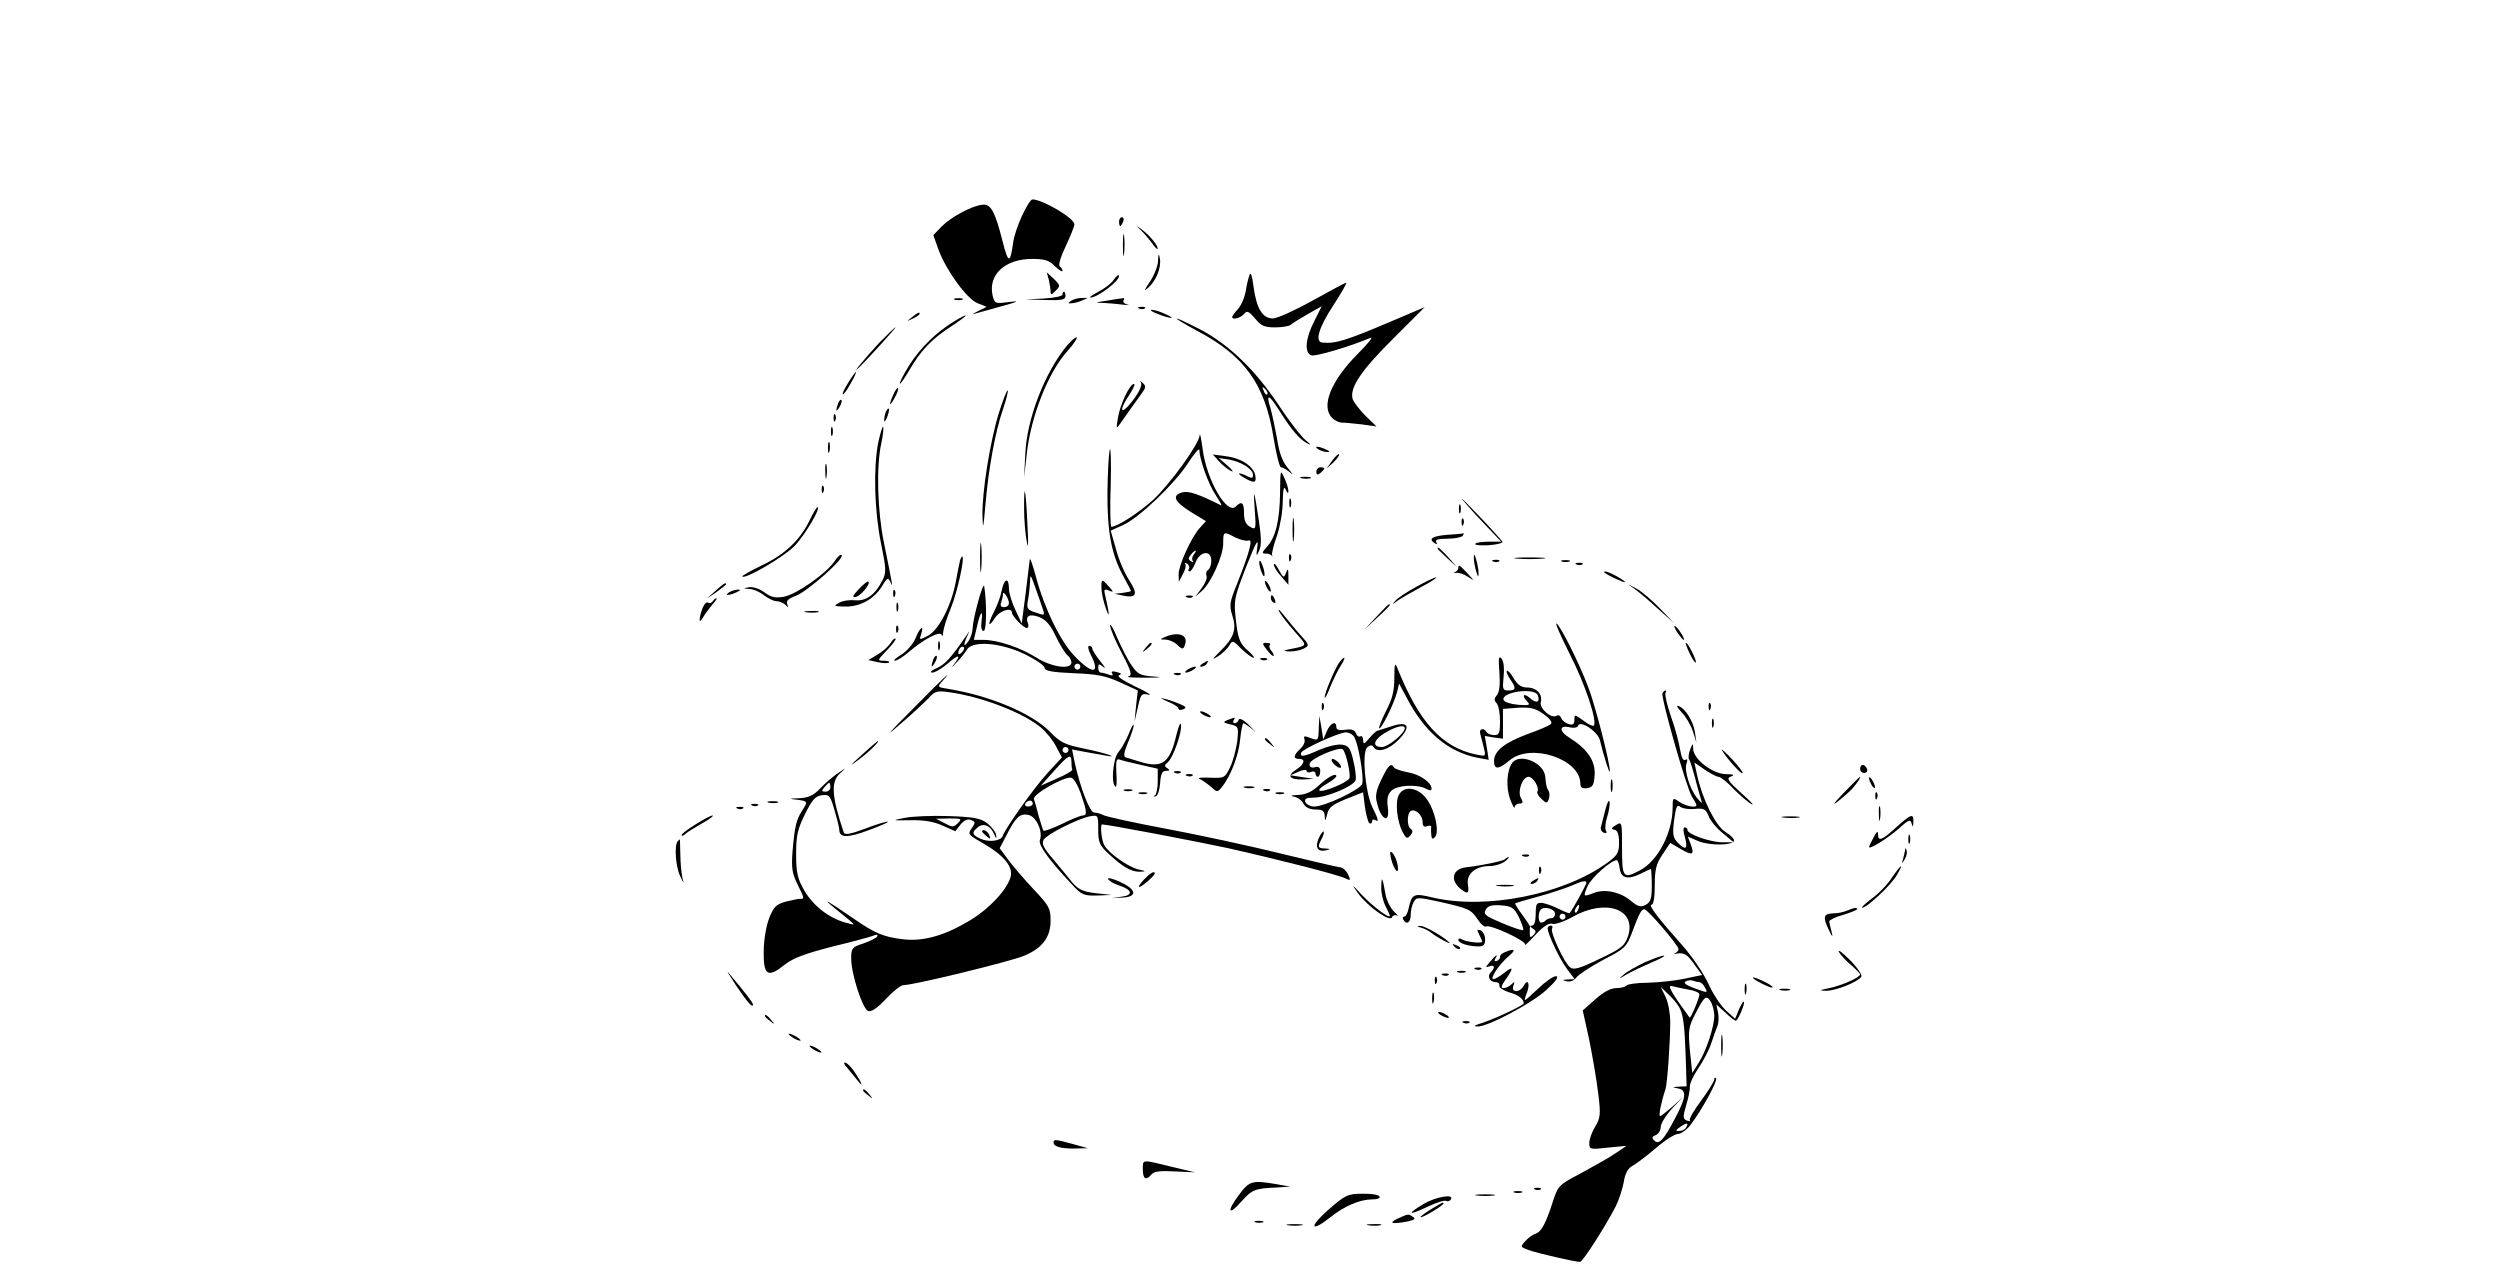 <?xml version="1.0" standalone="no"?>
<!DOCTYPE svg PUBLIC "-//W3C//DTD SVG 20010904//EN"
 "http://www.w3.org/TR/2001/REC-SVG-20010904/DTD/svg10.dtd">
<svg version="1.0" xmlns="http://www.w3.org/2000/svg"
 width="840pt" height="432pt" viewBox="0 0 840 432"
 preserveAspectRatio="xMidYMid meet">

<g transform="translate(0,432) scale(0.1,-0.1)"
fill="#000000" stroke="none">
<path d="M3434 3595 c-14 -30 -28 -71 -30 -92 -10 -70 -16 -69 -35 5 -26 103
-40 128 -69 124 -36 -4 -106 -42 -137 -74 l-27 -28 17 -48 c26 -71 96 -167
132 -181 l30 -12 -30 -15 c-16 -8 -21 -12 -10 -8 11 3 52 14 90 25 59 16 63
19 23 14 -45 -6 -46 -5 -53 23 -15 69 42 122 133 122 43 0 58 -5 77 -25 14
-13 25 -20 25 -15 0 5 -4 11 -9 15 -6 3 3 33 20 68 16 34 29 67 29 73 0 21
-107 84 -141 84 -6 0 -21 -25 -35 -55z"/>
<path d="M3760 3575 c0 -8 2 -15 4 -15 2 0 6 7 10 15 3 8 1 15 -4 15 -6 0 -10
-7 -10 -15z"/>
<path d="M3835 3545 c11 -11 28 -31 38 -45 9 -13 17 -20 17 -15 -1 13 -29 46
-55 65 -21 15 -21 15 0 -5z"/>
<path d="M3773 3495 c0 -33 2 -45 4 -27 2 18 2 45 0 60 -2 15 -4 0 -4 -33z"/>
<path d="M3891 3444 c0 -17 -13 -49 -27 -70 -20 -30 -22 -35 -6 -21 27 24 45
69 39 99 -3 18 -5 17 -6 -8z"/>
<path d="M4198 3395 c-4 -11 -10 -36 -13 -57 -4 -20 -15 -45 -26 -57 -10 -11
-19 -23 -19 -26 0 -11 28 -4 40 10 10 12 15 10 37 -15 20 -25 32 -30 67 -30
23 0 46 4 52 8 5 5 31 21 57 36 l48 27 -25 -50 c-30 -58 -34 -106 -10 -115 13
-5 131 30 199 59 11 5 -8 -19 -42 -53 -91 -91 -126 -178 -87 -216 8 -9 23 -16
33 -16 10 0 40 -3 67 -6 l49 -7 -37 36 c-20 20 -39 45 -43 56 -11 37 27 95
135 202 l107 107 -106 -45 c-162 -69 -193 -78 -238 -74 -26 2 -12 51 37 125
27 42 47 76 43 76 -3 0 -54 -27 -113 -60 -59 -33 -119 -60 -133 -60 -35 0 -55
33 -65 106 -5 40 -10 52 -14 39z"/>
<path d="M3524 3380 c3 -14 6 -32 6 -40 0 -12 3 -11 17 3 16 16 16 18 -6 40
l-24 22 7 -25z"/>
<path d="M3742 3380 c-6 -11 -29 -28 -49 -39 -21 -11 -34 -20 -30 -21 25 -1
107 63 96 75 -3 2 -10 -5 -17 -15z"/>
<path d="M3570 3330 c0 -5 -28 -11 -62 -13 l-63 -3 68 -2 c54 -2 67 1 67 13 0
8 -2 15 -5 15 -3 0 -5 -4 -5 -10z"/>
<path d="M3208 3313 c6 -2 18 -2 25 0 6 3 1 5 -13 5 -14 0 -19 -2 -12 -5z"/>
<path d="M3600 3310 c-13 -9 -13 -10 0 -9 8 0 24 4 35 9 l20 9 -20 0 c-11 0
-27 -4 -35 -9z"/>
<path d="M3720 3310 c-44 -7 -44 -7 -9 -8 20 -1 49 -4 65 -6 16 -2 21 -1 11 1
-9 2 -15 9 -12 14 4 5 3 8 -2 7 -4 0 -28 -4 -53 -8z"/>
<path d="M3828 3283 c7 -3 16 -2 19 1 4 3 -2 6 -13 5 -11 0 -14 -3 -6 -6z"/>
<path d="M3890 3265 c46 -18 64 -17 25 0 -16 8 -37 14 -45 14 -8 0 1 -7 20
-14z"/>
<path d="M3064 3254 c-18 -14 -18 -15 4 -4 12 6 22 13 22 15 0 8 -5 6 -26 -11z"/>
<path d="M3184 3226 c-57 -39 -108 -94 -142 -155 -31 -55 -21 -53 12 3 40 69
76 106 140 148 32 21 55 38 50 38 -5 0 -32 -15 -60 -34z"/>
<path d="M4023 3208 c159 -84 227 -178 256 -358 9 -55 20 -100 25 -100 5 0 19
-8 30 -17 13 -11 10 -6 -5 12 -19 22 -30 49 -38 100 -7 39 -17 85 -22 103 -17
52 -5 48 31 -10 41 -65 69 -97 95 -109 12 -6 9 -2 -7 11 -14 11 -56 64 -91
118 -79 119 -168 204 -264 255 -39 20 -75 37 -79 37 -5 0 26 -19 69 -42z m235
-213 c-3 -3 -9 2 -12 12 -6 14 -5 15 5 6 7 -7 10 -15 7 -18z"/>
<path d="M2954 3168 c-42 -45 -99 -113 -68 -83 34 33 126 135 123 135 -3 0
-27 -24 -55 -52z"/>
<path d="M3586 3160 c-75 -90 -136 -247 -141 -365 l-4 -80 9 80 c14 127 72
274 137 346 20 22 33 42 31 45 -3 3 -17 -9 -32 -26z"/>
<path d="M2850 3034 c-12 -19 -21 -37 -18 -39 2 -2 14 14 26 36 28 49 22 52
-8 3z"/>
<path d="M3834 3033 c4 -8 -8 -33 -28 -59 -41 -53 -49 -36 -11 20 13 20 20 36
15 36 -14 0 -47 -70 -54 -115 -6 -35 -5 -37 6 -21 17 25 54 76 74 104 14 19
15 25 4 35 -10 9 -11 9 -6 0z"/>
<path d="M3002 2995 c-17 -37 -14 -45 4 -12 9 16 14 31 11 33 -2 2 -9 -7 -15
-21z"/>
<path d="M3356 2932 c-29 -94 -57 -266 -55 -348 2 -47 3 -40 10 39 10 121 33
246 59 322 11 32 18 60 16 63 -3 2 -16 -32 -30 -76z"/>
<path d="M2816 2965 c-9 -26 -7 -32 5 -12 6 10 9 21 6 23 -2 3 -7 -2 -11 -11z"/>
<path d="M2976 2935 c-3 -9 -6 -22 -5 -28 0 -7 5 -1 10 12 5 13 8 26 5 28 -2
2 -6 -3 -10 -12z"/>
<path d="M2801 2914 c0 -11 3 -14 6 -6 3 7 2 16 -1 19 -3 4 -6 -2 -5 -13z"/>
<path d="M2792 2870 c0 -14 2 -19 5 -12 2 6 2 18 0 25 -3 6 -5 1 -5 -13z"/>
<path d="M2951 2834 c-17 -87 -13 -230 9 -339 18 -87 18 -99 5 -125 -25 -49
-55 -70 -91 -67 -17 2 -42 -1 -54 -8 -20 -11 -19 -12 16 -13 51 -2 99 23 126
66 19 32 22 33 30 16 9 -21 9 -20 -22 133 -22 106 -26 254 -9 333 6 28 9 53 6
56 -2 2 -9 -21 -16 -52z"/>
<path d="M4031 2858 c-2 -30 -100 -165 -157 -218 -49 -44 -120 -90 -140 -90
-3 0 -5 64 -2 142 2 78 0 130 -3 117 -4 -13 -7 -78 -8 -144 -1 -133 14 -211
55 -284 13 -24 24 -45 24 -47 0 -1 -12 -4 -27 -6 l-28 -3 27 -6 c46 -10 53 4
23 50 -15 22 -36 70 -45 105 l-18 63 40 18 c54 24 172 136 220 209 21 33 38
52 38 44 0 -31 31 -117 55 -152 14 -21 22 -36 18 -34 -74 37 -108 49 -129 44
-38 -10 -29 -31 27 -66 l51 -31 -20 -22 c-28 -30 -72 -126 -72 -157 l1 -25 13
25 c8 14 12 29 9 34 -4 5 -1 6 6 2 6 -4 9 -12 6 -17 -4 -5 -2 -9 2 -9 5 0 14
14 20 30 15 39 53 43 53 6 0 -14 -5 -28 -11 -31 -6 -4 -8 -13 -5 -20 3 -8 -5
-26 -17 -42 l-21 -28 22 19 c31 27 72 118 72 160 0 41 1 41 41 20 17 -8 37
-13 44 -10 16 6 4 -38 -39 -147 -24 -59 -26 -71 -16 -103 16 -47 7 -76 -38
-120 -30 -30 -32 -33 -9 -19 15 10 32 26 38 37 9 17 12 17 40 -12 17 -16 35
-30 41 -30 5 0 -4 11 -20 25 -23 20 -31 36 -37 82 -11 87 -10 90 34 203 30 76
40 94 36 65 -5 -35 -4 -37 6 -15 8 18 7 45 -1 100 -16 106 -20 115 -14 37 5
-66 4 -68 -16 -57 -14 8 -20 21 -20 45 0 37 -8 43 -28 23 -29 -29 -98 89 -111
193 -5 35 -9 57 -10 47z m-20 -401 c-6 -8 -7 -18 -3 -22 4 -5 1 -5 -6 -1 -10
6 -10 11 -1 22 6 8 14 14 16 14 3 0 0 -6 -6 -13z"/>
<path d="M2782 2815 c0 -16 2 -22 5 -12 2 9 2 23 0 30 -3 6 -5 -1 -5 -18z"/>
<path d="M4430 2810 c8 -5 22 -9 30 -9 10 0 8 3 -5 9 -27 12 -43 12 -25 0z"/>
<path d="M4476 2772 l-19 -27 24 22 c12 12 21 24 18 27 -2 2 -13 -8 -23 -22z"/>
<path d="M4095 2771 c11 -13 29 -27 40 -33 12 -6 8 1 -10 17 l-30 26 34 -5
c43 -8 81 -32 81 -52 0 -11 -4 -12 -19 -4 -30 15 -39 11 -11 -5 34 -20 42 -18
38 6 -4 31 -47 60 -99 66 l-44 6 20 -22z"/>
<path d="M2773 2735 c0 -22 2 -30 4 -17 2 12 2 30 0 40 -3 9 -5 -1 -4 -23z"/>
<path d="M4423 2735 c0 -11 4 -12 14 -4 7 6 13 13 13 15 0 2 -6 4 -13 4 -8 0
-14 -7 -14 -15z"/>
<path d="M4301 2665 c-1 -94 -15 -151 -44 -182 -17 -19 -18 -23 -5 -23 9 0 18
-3 21 -7 2 -5 3 -3 1 3 -1 6 6 35 17 65 10 30 19 81 19 114 1 43 4 54 10 40 6
-13 9 -15 9 -5 0 8 -6 29 -14 45 -13 29 -13 26 -14 -50z"/>
<path d="M4373 2713 c9 -2 23 -2 30 0 6 3 -1 5 -18 5 -16 0 -22 -2 -12 -5z"/>
<path d="M2761 2674 c0 -11 3 -14 6 -6 3 7 2 16 -1 19 -3 4 -6 -2 -5 -13z"/>
<path d="M3441 2609 c0 -35 4 -84 9 -109 5 -29 6 -9 2 60 -5 118 -12 147 -11
49z"/>
<path d="M4915 2640 c11 -14 44 -51 74 -82 l55 -58 -41 0 c-23 0 -44 -3 -46
-7 -3 -5 17 -6 44 -5 28 2 49 7 47 12 -2 4 -37 43 -78 86 -41 43 -66 68 -55
54z"/>
<path d="M4332 2630 c0 -14 2 -19 5 -12 2 6 2 18 0 25 -3 6 -5 1 -5 -13z"/>
<path d="M4902 2610 c0 -14 2 -19 5 -12 2 6 2 18 0 25 -3 6 -5 1 -5 -13z"/>
<path d="M2722 2575 c-33 -69 -83 -117 -161 -154 -39 -19 -69 -36 -67 -38 10
-11 147 70 179 106 35 39 82 119 75 127 -3 2 -14 -16 -26 -41z"/>
<path d="M4343 2540 c0 -36 2 -50 4 -32 2 17 2 47 0 65 -2 17 -4 3 -4 -33z"/>
<path d="M4911 2564 c0 -11 3 -14 6 -6 3 7 2 16 -1 19 -3 4 -6 -2 -5 -13z"/>
<path d="M4863 2523 c-51 -4 -66 -14 -41 -29 7 -4 8 -3 4 4 -5 9 6 12 38 12
25 0 48 5 51 10 3 6 5 9 3 8 -2 -1 -27 -3 -55 -5z"/>
<path d="M3293 2445 c0 -44 2 -61 4 -37 2 23 2 59 0 80 -2 20 -4 1 -4 -43z"/>
<path d="M4830 2477 c0 -2 15 -16 33 -33 l32 -29 -29 33 c-28 30 -36 37 -36
29z"/>
<path d="M2804 2434 c-27 -40 -127 -111 -170 -119 -29 -5 -43 -2 -66 15 -16
12 -38 19 -51 17 -21 -4 -21 -4 1 -6 13 0 35 -10 49 -21 14 -11 33 -20 42 -20
10 0 23 -6 30 -12 10 -11 11 -10 6 2 -4 11 4 19 29 28 38 14 165 126 154 137
-3 4 -15 -6 -24 -21z"/>
<path d="M4331 2444 c0 -11 3 -14 6 -6 3 7 2 16 -1 19 -3 4 -6 -2 -5 -13z"/>
<path d="M4952 2445 c0 -11 4 -31 8 -45 6 -20 8 -21 8 -5 0 11 -4 31 -8 45 -6
20 -8 21 -8 5z"/>
<path d="M3226 2438 c-2 -7 -8 -38 -14 -70 -15 -83 -58 -165 -94 -184 -29 -15
-30 -15 -23 5 11 34 -4 24 -19 -14 -8 -19 -30 -44 -48 -55 -18 -11 -28 -20
-21 -20 7 0 27 13 45 28 51 44 106 73 112 59 2 -7 5 -3 5 9 1 11 12 48 26 81
22 54 48 173 38 173 -2 0 -5 -6 -7 -12z"/>
<path d="M3460 2440 c-1 -8 -7 -60 -14 -115 l-13 -100 -21 45 c-12 25 -22 57
-22 73 0 38 -16 34 -24 -6 -3 -18 -15 -51 -26 -72 -23 -45 -20 -57 4 -20 15
23 56 36 56 17 0 -12 39 -52 50 -52 5 0 7 7 4 15 -10 25 4 34 37 22 23 -9 38
-26 56 -64 14 -29 31 -57 39 -64 8 -6 14 -18 14 -25 0 -25 -66 -16 -117 16
-54 34 -130 60 -179 60 l-32 0 10 42 c11 52 22 65 16 21 -3 -21 0 -33 7 -33
10 0 11 90 2 150 -3 20 -38 -108 -39 -140 0 -13 -6 -33 -14 -44 -16 -24 -18
-14 -4 17 9 20 9 20 -2 3 -53 -77 -73 -99 -101 -111 -18 -8 -24 -14 -15 -15
10 0 33 14 53 31 37 33 47 30 18 -6 -10 -11 -6 -9 8 6 15 15 31 35 37 45 18
33 114 25 195 -14 37 -18 67 -39 67 -46 0 -10 25 -15 98 -18 79 -3 108 -9 156
-31 l59 -27 -6 -53 -5 -52 11 48 c10 45 12 48 36 43 14 -4 -5 9 -44 27 -41 20
-64 35 -55 38 10 4 8 7 -8 11 -14 4 -20 2 -15 -5 4 -7 0 -8 -11 -4 -10 4 -22
7 -27 7 -5 0 -9 7 -9 16 0 14 2 15 17 3 10 -8 5 1 -10 19 -15 19 -27 38 -27
43 0 5 -5 9 -10 9 -6 0 -4 -13 5 -30 33 -64 7 -68 -52 -7 -48 48 -103 160
-132 268 -11 41 -20 67 -21 59z m44 -167 c7 -21 6 -22 -24 -11 -29 9 -31 14
-26 41 3 16 6 44 7 61 0 28 2 27 18 -19 10 -27 21 -60 25 -72z m-114 20 c0 -7
-7 -13 -16 -13 -11 0 -14 5 -10 16 3 9 6 21 6 27 0 16 20 -14 20 -30z m-158
-165 c-7 -7 -12 -8 -12 -2 0 14 12 26 19 19 2 -3 -1 -11 -7 -17z m398 -48 c0
-5 -4 -10 -10 -10 -5 0 -10 5 -10 10 0 6 5 10 10 10 6 0 10 -4 10 -10z"/>
<path d="M5098 2443 c23 -2 61 -2 85 0 23 2 4 4 -43 4 -47 0 -66 -2 -42 -4z"/>
<path d="M4231 2430 c0 -8 4 -24 9 -35 5 -13 9 -14 9 -5 0 8 -4 24 -9 35 -5
13 -9 14 -9 5z"/>
<path d="M5018 2433 c7 -3 16 -2 19 1 4 3 -2 6 -13 5 -11 0 -14 -3 -6 -6z"/>
<path d="M5248 2433 c6 -2 18 -2 25 0 6 3 1 5 -13 5 -14 0 -19 -2 -12 -5z"/>
<path d="M4280 2423 c0 -7 11 -25 25 -40 l24 -28 0 30 c0 25 -2 27 -8 10 -7
-18 -9 -17 -24 10 -9 17 -16 25 -17 18z"/>
<path d="M5298 2423 c7 -3 16 -2 19 1 4 3 -2 6 -13 5 -11 0 -14 -3 -6 -6z"/>
<path d="M4900 2411 c0 -5 -6 -11 -12 -14 -7 -2 -5 -3 4 -2 9 2 27 -4 40 -13
23 -15 23 -15 -1 11 -27 29 -31 32 -31 18z"/>
<path d="M5391 2396 c10 -9 69 -36 69 -32 0 6 -55 36 -66 36 -4 0 -5 -2 -3 -4z"/>
<path d="M4760 2349 c-30 -16 -62 -37 -70 -46 -14 -15 -13 -16 2 -4 9 7 45 28
80 47 35 18 59 34 53 34 -5 0 -35 -14 -65 -31z"/>
<path d="M2886 2341 c-20 -21 -24 -29 -12 -27 17 2 52 44 44 52 -3 2 -17 -9
-32 -25z"/>
<path d="M3701 2343 c0 -16 7 -46 15 -68 13 -38 12 -18 -2 42 -6 23 -4 25 11
19 18 -7 18 -6 0 14 -23 26 -25 25 -24 -7z"/>
<path d="M4250 2365 c0 -5 5 -17 10 -25 5 -8 10 -10 10 -5 0 6 -5 17 -10 25
-5 8 -10 11 -10 5z"/>
<path d="M2403 2334 l-28 -25 33 22 c17 13 32 24 32 26 0 8 -11 1 -37 -23z"/>
<path d="M5490 2343 c14 -10 50 -40 80 -68 l55 -49 -48 50 c-26 27 -62 58 -80
67 -31 17 -31 17 -7 0z"/>
<path d="M2450 2330 c-18 -12 -2 -12 25 0 13 6 15 9 5 9 -8 0 -22 -4 -30 -9z"/>
<path d="M3001 2324 c0 -11 3 -14 6 -6 3 7 2 16 -1 19 -3 4 -6 -2 -5 -13z"/>
<path d="M3988 2313 c7 -3 16 -2 19 1 4 3 -2 6 -13 5 -11 0 -14 -3 -6 -6z"/>
<path d="M4270 2311 c0 -6 4 -13 10 -16 6 -3 7 1 4 9 -7 18 -14 21 -14 7z"/>
<path d="M2395 2300 c-4 -6 -11 -8 -16 -5 -5 4 -14 -6 -19 -20 -13 -35 -12
-55 2 -30 6 11 20 30 31 43 11 12 18 22 14 22 -3 0 -9 -5 -12 -10z"/>
<path d="M3012 2280 c0 -14 2 -19 5 -12 2 6 2 18 0 25 -3 6 -5 1 -5 -13z"/>
<path d="M4625 2248 l-40 -43 43 40 c39 36 47 45 39 45 -2 0 -21 -19 -42 -42z"/>
<path d="M4298 2265 c6 -11 29 -41 52 -67 45 -52 48 -46 -25 -61 -14 -3 -12
-5 8 -6 16 0 37 4 48 10 19 10 19 12 -13 47 -18 20 -43 51 -56 67 -13 17 -19
21 -14 10z"/>
<path d="M2708 2263 c12 -2 30 -2 40 0 9 3 -1 5 -23 4 -22 0 -30 -2 -17 -4z"/>
<path d="M3730 2218 c0 -9 17 -51 39 -92 33 -63 36 -76 22 -79 -9 -3 18 -4 59
-4 52 0 60 2 25 4 -44 3 -53 8 -73 38 -13 18 -34 60 -48 92 -13 32 -24 50 -24
41z"/>
<path d="M5274 2123 c52 -101 94 -228 81 -241 -3 -3 -19 4 -35 17 -29 21 -30
21 -30 2 0 -14 -5 -18 -19 -14 -11 3 -22 12 -25 20 -3 8 -10 12 -16 8 -17 -11
-58 24 -53 46 7 26 -14 49 -46 49 -19 0 -32 9 -45 31 -10 17 -20 28 -23 25 -3
-2 2 -15 11 -28 21 -30 20 -38 -5 -38 -20 0 -21 4 -17 45 3 27 1 51 -6 61 -10
13 -12 4 -8 -45 3 -41 0 -66 -8 -76 -10 -12 -10 -19 -2 -27 7 -7 12 -34 12
-60 0 -41 -3 -48 -19 -48 -11 0 -23 5 -26 10 -10 17 -27 11 -21 -7 3 -10 8
-31 12 -47 7 -28 6 -28 -27 -21 -115 24 -192 110 -265 293 -7 17 -9 9 -9 -36
0 -44 -7 -71 -28 -111 -15 -30 -25 -56 -23 -58 6 -7 51 85 60 121 l7 29 28
-52 c59 -112 138 -178 235 -197 l38 -7 -6 40 -7 40 30 -5 31 -4 0 50 0 50 51
4 c42 2 58 -2 85 -21 21 -15 31 -28 25 -34 -5 -5 -40 -20 -77 -33 -78 -29
-114 -57 -114 -91 0 -30 15 -29 52 2 71 60 238 5 238 -78 0 -13 6 -18 23 -15
18 2 23 10 25 44 3 47 -24 87 -83 124 -38 23 -37 45 0 36 13 -3 25 -1 27 5 7
21 67 -19 74 -49 12 -51 33 -117 33 -104 2 24 -48 219 -72 282 -30 80 -93 206
-107 215 -6 3 14 -42 44 -102z m-107 -139 c9 -24 -5 -29 -27 -9 -22 19 -28 7
-7 -14 10 -10 3 -12 -32 -9 -25 2 -46 9 -49 16 -9 27 104 43 115 16z"/>
<path d="M3011 2204 c0 -11 3 -14 6 -6 3 7 2 16 -1 19 -3 4 -6 -2 -5 -13z"/>
<path d="M5635 2196 c10 -14 19 -26 22 -26 7 0 -17 39 -28 46 -6 3 -3 -5 6
-20z"/>
<path d="M3915 2180 c-19 -8 -19 -9 2 -9 12 -1 28 -8 37 -16 19 -19 23 -19 29
4 7 29 -26 39 -68 21z"/>
<path d="M2992 2159 c-7 -11 -26 -28 -43 -38 l-31 -19 32 -7 c17 -4 34 -4 37
-1 4 3 -4 6 -17 6 -23 0 -23 1 10 35 18 19 32 37 29 39 -3 3 -10 -4 -17 -15z"/>
<path d="M3152 2150 c0 -14 2 -19 5 -12 2 6 2 18 0 25 -3 6 -5 1 -5 -13z"/>
<path d="M3849 2143 c-13 -16 -12 -17 4 -4 16 13 21 21 13 21 -2 0 -10 -8 -17
-17z"/>
<path d="M4257 2136 c10 -13 20 -22 22 -20 2 2 -1 10 -7 17 -7 8 -9 17 -5 20
3 4 -1 7 -11 7 -16 0 -16 -2 1 -24z"/>
<path d="M5677 2125 c9 -19 18 -33 21 -31 4 5 -26 66 -33 66 -3 0 3 -16 12
-35z"/>
<path d="M3136 2105 c-9 -26 -7 -32 5 -12 6 10 9 21 6 23 -2 3 -7 -2 -11 -11z"/>
<path d="M4238 2103 c7 -3 16 -2 19 1 4 3 -2 6 -13 5 -11 0 -14 -3 -6 -6z"/>
<path d="M4502 2097 c-14 -17 -52 -106 -51 -120 0 -7 9 9 19 36 11 26 27 59
36 72 17 26 14 34 -4 12z"/>
<path d="M4040 2090 c-9 -6 -10 -10 -3 -10 6 0 15 5 18 10 8 12 4 12 -15 0z"/>
<path d="M3990 2070 c-8 -5 -10 -10 -5 -10 6 0 17 5 25 10 8 5 11 10 5 10 -5
0 -17 -5 -25 -10z"/>
<path d="M3948 2053 c7 -3 16 -2 19 1 4 3 -2 6 -13 5 -11 0 -14 -3 -6 -6z"/>
<path d="M3065 1936 c-83 -83 -93 -96 -40 -49 39 33 81 73 95 87 21 24 29 26
70 20 109 -15 249 -69 308 -119 18 -15 41 -44 51 -64 l19 -36 -48 -52 c-45
-49 -143 -187 -151 -212 -6 -17 -47 -22 -75 -9 -28 13 -30 21 -9 38 19 16 43
6 55 -22 8 -18 9 -18 7 -4 -1 10 -15 28 -30 40 -23 17 -45 21 -130 24 -56 2
-122 -1 -147 -6 -45 -9 -44 -9 20 -8 45 1 79 -5 107 -18 l43 -19 17 22 c12 15
24 20 35 16 16 -6 16 -9 3 -28 -14 -20 -12 -22 39 -51 68 -39 100 -78 92 -111
-11 -43 -70 -107 -136 -147 -86 -52 -158 -72 -226 -64 -65 8 -93 19 -168 71
-88 60 -105 70 -67 38 19 -15 44 -36 55 -45 20 -17 20 -17 -13 -8 -55 15 -108
56 -138 107 -23 40 -28 59 -28 123 0 64 5 84 30 135 24 48 35 61 57 63 24 3
28 -1 42 -51 9 -30 16 -59 16 -65 0 -28 28 -28 100 -1 41 15 69 28 63 28 -7 1
-42 -10 -78 -24 -48 -18 -67 -21 -70 -12 -41 122 -44 171 -12 199 22 20 22 20
-8 0 -16 -11 -43 -34 -59 -51 -23 -24 -39 -31 -70 -33 -37 -1 -38 -2 -8 -5 37
-5 37 -6 17 -37 -19 -29 -25 -53 -32 -136 -4 -54 -2 -74 16 -110 25 -51 24
-50 9 -50 -7 0 -30 -5 -50 -10 -31 -9 -39 -18 -54 -56 -10 -26 -18 -75 -18
-112 -1 -80 14 -89 71 -43 28 22 69 37 158 60 66 16 129 33 139 37 12 5 17 4
13 -3 -3 -5 -24 -15 -46 -23 -38 -12 -41 -16 -41 -51 0 -51 38 -169 57 -176
10 -4 30 9 59 40 24 26 51 47 60 47 34 0 362 80 406 99 61 26 88 62 88 118 0
41 -5 50 -58 106 -32 34 -70 79 -85 99 l-28 38 22 42 c31 62 46 76 74 70 27
-5 50 -56 39 -85 -6 -16 31 -67 107 -148 33 -36 41 -39 85 -38 l49 2 -54 6
c-43 5 -58 13 -78 36 -13 17 -43 52 -65 79 -32 37 -39 52 -31 65 11 18 112 69
154 78 29 5 29 5 29 -44 0 -42 4 -53 33 -80 49 -46 79 -63 107 -62 22 1 22 2
-6 8 -35 9 -100 55 -114 82 -9 16 -14 69 -7 69 18 0 318 -57 424 -80 173 -39
373 -90 395 -102 16 -8 17 -6 7 15 -6 12 -18 23 -27 23 -9 1 -100 22 -202 47
-102 25 -273 62 -380 82 -107 20 -203 41 -212 46 -10 5 -24 9 -32 9 -14 0 -46
82 -65 168 l-9 44 36 -7 c21 -4 51 -9 67 -12 66 -13 15 6 -59 21 -69 14 -83
21 -118 57 -60 62 -203 122 -341 144 -38 6 -38 7 -21 26 44 49 -1 7 -101 -95z
m525 -136 c0 -5 -4 -10 -10 -10 -5 0 -10 5 -10 10 0 6 5 10 10 10 6 0 10 -4
10 -10z m10 -40 c0 -11 1 -23 3 -26 1 -4 -22 -17 -52 -30 l-54 -24 44 49 c49
55 59 60 59 31z m31 -105 c21 -61 23 -75 7 -75 -7 0 -39 -13 -71 -29 -32 -15
-59 -25 -61 -22 -2 3 -9 25 -16 49 -6 24 -13 49 -16 57 -6 15 100 76 125 72 8
-1 22 -24 32 -52z m-841 20 c0 -8 -7 -15 -16 -15 -14 0 -14 3 -4 15 7 8 14 15
16 15 2 0 4 -7 4 -15z m680 -55 c0 -5 -7 -10 -16 -10 -8 0 -12 5 -9 10 3 6 10
10 16 10 5 0 9 -4 9 -10z m-252 -66 c-14 -14 -18 -14 -44 0 l-29 15 45 1 c41
0 43 -1 28 -16z"/>
<path d="M5586 1991 c-7 -11 81 -320 99 -348 8 -12 15 -25 15 -28 0 -11 -36
-4 -58 11 -21 15 -22 14 -22 -19 0 -85 -50 -181 -111 -212 -55 -29 -59 -24
-59 75 0 88 0 90 -20 78 -17 -10 -18 -14 -5 -16 10 -2 15 -16 15 -43 0 -34 -5
-43 -41 -69 -147 -106 -406 -157 -584 -116 -65 16 -71 13 -82 -36 -3 -16 -10
-28 -15 -28 -5 0 -6 -4 -3 -10 11 -19 25 -10 25 16 0 14 4 33 10 43 9 17 12
17 87 1 100 -23 104 -25 128 -59 10 -16 23 -27 28 -24 14 8 137 -49 131 -61
-3 -6 13 9 35 33 27 29 46 41 57 37 8 -3 39 7 69 24 111 62 215 25 185 -66
-11 -32 -22 -41 -96 -76 -68 -33 -87 -38 -99 -28 -20 17 -67 118 -60 130 3 6
1 10 -4 10 -6 0 -11 -4 -11 -9 0 -19 42 -107 66 -138 l25 -33 -23 -1 c-20 -1
-20 -2 -4 -6 12 -3 25 2 33 13 7 10 48 36 90 59 72 37 78 43 96 90 24 65 32
80 42 80 11 0 115 -122 115 -134 0 -5 -6 -11 -12 -14 -7 -2 -4 -3 7 -1 25 4
35 -3 62 -42 l22 -30 -57 -12 c-31 -7 -88 -13 -125 -14 -37 0 -70 -5 -73 -10
-3 -4 -18 -8 -33 -8 -19 0 -43 -13 -70 -37 l-43 -38 22 -100 c11 -55 25 -136
30 -179 9 -71 7 -83 -10 -111 -11 -18 -20 -43 -20 -55 0 -22 2 -23 62 -16 l63
6 -37 -25 c-20 -14 -72 -43 -114 -66 -75 -39 -79 -43 -95 -92 -24 -76 -40
-106 -59 -112 -10 -3 -25 -14 -35 -25 -17 -19 -17 -20 11 -30 26 -10 156 -40
173 -40 9 0 88 124 120 187 11 22 23 60 27 82 4 28 14 45 28 53 11 6 47 32 78
59 31 27 65 49 76 49 11 0 31 15 44 33 38 50 91 148 84 154 -3 4 -6 2 -6 -4 0
-6 -20 -38 -44 -71 -25 -33 -42 -63 -38 -67 3 -3 -1 -3 -10 0 -14 6 -14 11 -2
53 8 26 13 54 12 62 -1 8 11 35 28 60 17 25 37 63 44 85 7 22 16 47 20 56 4 8
6 29 3 45 l-6 29 32 -29 c17 -16 32 -28 35 -25 10 11 26 49 26 61 -1 7 -7 -2
-16 -21 l-14 -34 -32 29 c-17 16 -44 57 -59 91 -16 34 -54 90 -85 125 -82 92
-117 138 -105 138 7 0 11 25 11 65 0 54 5 73 26 104 l26 39 34 -20 c41 -24 48
-21 35 15 l-10 26 35 -15 c39 -16 116 -15 120 1 2 6 -11 19 -29 30 -33 21 -77
109 -95 192 l-9 41 35 -24 c19 -13 40 -24 46 -24 7 0 30 -18 51 -41 22 -22 49
-45 60 -51 11 -6 -4 11 -34 37 -46 42 -51 50 -35 56 14 5 8 8 -18 8 -44 1
-108 50 -109 85 0 20 -1 20 -10 -2 -5 -13 -7 -28 -4 -33 4 -5 12 -32 20 -61 7
-29 17 -62 20 -73 6 -17 4 -16 -13 4 -25 31 -44 94 -35 117 4 11 3 15 -4 11
-7 -5 -14 9 -18 35 -4 24 -17 74 -31 112 -13 38 -21 73 -18 78 3 4 3 8 0 8 -3
0 -7 -4 -10 -9z m108 -389 c31 3 37 0 47 -24 6 -16 28 -42 48 -58 l36 -30 -38
0 c-40 0 -117 27 -117 41 0 5 -4 9 -9 9 -6 0 -6 -12 0 -32 11 -40 4 -47 -22
-21 -18 18 -20 28 -14 77 6 46 10 54 21 45 8 -6 29 -9 48 -7z m-252 -199 c4
-34 27 -40 70 -19 17 9 33 16 35 16 1 0 3 -25 3 -55 0 -44 -4 -56 -20 -65 -17
-9 -26 -7 -50 13 -35 30 -88 41 -124 27 -37 -14 -37 -14 -22 22 12 28 77 86
98 88 4 0 8 -12 10 -27z m-112 -50 c0 -5 -46 -90 -56 -101 -1 -2 -17 4 -36 14
-18 9 -43 18 -55 20 -20 2 -23 -2 -23 -37 0 -24 -5 -39 -12 -39 -9 0 -8 -3 2
-10 12 -7 12 -12 2 -22 -9 -9 -12 -9 -12 5 0 9 0 20 1 23 0 3 -12 21 -26 40
-15 20 -25 37 -24 39 2 1 38 12 79 23 41 11 91 28 110 36 39 17 50 19 50 9z
m-226 -116 c10 -21 16 -40 14 -42 -2 -3 -34 8 -70 23 -57 24 -65 30 -56 45 7
14 20 17 51 15 37 -3 44 -7 61 -41z m199 28 c-3 -9 -8 -14 -10 -11 -3 3 -2 9
2 15 9 16 15 13 8 -4z m-78 -15 c0 -8 -5 -15 -12 -15 -6 0 -15 -3 -19 -7 -4
-5 -11 -8 -16 -8 -10 0 -11 34 -1 44 12 12 48 2 48 -14z m35 -10 c0 -5 -4 -10
-10 -10 -5 0 -10 5 -10 10 0 6 5 10 10 10 6 0 10 -4 10 -10z m450 -220 c5 0
14 -8 19 -19 10 -18 9 -18 -34 -2 -28 10 -40 18 -32 23 7 4 18 6 25 3 8 -3 18
-5 22 -5z m-37 -25 c20 -3 37 -10 37 -16 0 -13 -30 -83 -33 -78 -61 83 -76
110 -60 106 10 -3 35 -8 56 -12z m-31 -59 c14 -26 18 -58 22 -168 l3 -98 -26
-1 c-24 -2 -24 -2 -3 -6 30 -6 28 -29 -9 -99 -39 -75 -55 -92 -71 -76 -9 9 -7
13 5 18 9 3 17 16 17 27 0 12 17 39 38 62 l37 40 -35 -33 c-20 -17 -39 -32
-42 -32 -6 0 4 49 18 90 6 18 16 157 16 227 0 28 -7 66 -16 84 l-16 33 26 -25
c14 -13 30 -32 36 -43z m108 15 c5 -11 10 -30 10 -44 0 -36 -27 -118 -52 -157
l-22 -35 -8 75 c-6 70 -5 79 20 127 30 58 36 62 52 34z m-85 -420 c-3 -6 -14
-11 -23 -11 -13 0 -13 2 4 14 21 15 30 14 19 -3z"/>
<path d="M3923 1963 c20 -8 37 -19 37 -24 0 -5 7 -6 16 -2 12 5 9 9 -13 18
-16 7 -40 15 -54 18 -13 4 -7 -1 14 -10z"/>
<path d="M4441 1944 c0 -11 3 -14 6 -6 3 7 2 16 -1 19 -3 4 -6 -2 -5 -13z"/>
<path d="M5741 1944 c0 -11 3 -14 6 -6 3 7 2 16 -1 19 -3 4 -6 -2 -5 -13z"/>
<path d="M5650 1927 c14 -14 31 -43 38 -64 l12 -38 -5 35 c-6 38 -33 81 -56
88 -8 3 -3 -6 11 -21z"/>
<path d="M4040 1920 c8 -5 20 -10 25 -10 6 0 3 5 -5 10 -8 5 -19 10 -25 10 -5
0 -3 -5 5 -10z"/>
<path d="M4125 1901 c-17 -7 -16 -9 9 -15 28 -7 28 -8 23 -58 -4 -27 -14 -66
-24 -86 -17 -36 -20 -37 -68 -35 -27 1 -43 0 -35 -4 8 -3 25 -15 38 -26 22
-20 22 -20 38 -1 29 36 56 106 61 160 3 30 8 54 11 54 3 0 18 -10 32 -22 14
-13 10 -8 -9 11 -20 21 -36 30 -39 23 -2 -7 -8 -12 -13 -12 -6 0 -7 5 -4 10 7
11 7 11 -20 1z"/>
<path d="M4431 1873 c-1 -42 -2 -42 -27 -33 -21 8 -25 8 -21 -4 3 -8 -3 -22
-14 -32 -23 -21 -25 -34 -4 -34 23 0 18 -18 -10 -36 -32 -21 -23 -34 23 -33
l37 2 -40 6 -39 6 27 12 c15 7 27 8 27 3 0 -5 7 -7 15 -4 8 4 15 1 15 -5 0 -6
4 -11 8 -11 4 0 8 8 8 19 0 12 -6 17 -18 13 -12 -3 -18 1 -18 11 0 17 100 60
112 49 11 -12 27 -83 22 -97 -6 -14 -92 -50 -101 -41 -3 3 8 13 26 23 17 10
31 21 31 25 0 13 -29 -3 -61 -33 -22 -20 -42 -29 -68 -30 -23 -1 -28 -3 -13
-6 12 -2 27 -13 32 -24 7 -12 21 -19 40 -19 24 0 30 -4 31 -22 1 -19 2 -18 8
5 5 24 17 33 63 52 l58 23 6 -49 c4 -27 11 -52 15 -55 5 -3 9 0 9 6 0 6 5 8
10 5 14 -9 12 1 -9 43 -24 50 -36 185 -17 201 10 8 16 9 21 1 13 -21 52 -9 85
25 43 45 32 64 -27 44 -21 -7 -41 -13 -44 -14 -4 0 -16 -11 -28 -25 -17 -21
-20 -22 -21 -7 0 10 -4 16 -9 13 -5 -3 -12 1 -15 10 -4 12 -15 15 -36 12 -20
-3 -30 0 -30 9 0 23 -20 14 -32 -14 l-12 -28 -6 40 -7 40 -2 -42z m289 0 c0
-17 -56 -63 -77 -63 -38 0 -26 29 22 54 32 17 55 21 55 9z m-172 -26 c15 -17
36 -141 29 -161 -8 -20 -126 -76 -161 -76 -13 0 -26 7 -30 15 -4 11 2 15 28
15 43 0 134 38 141 59 2 9 -1 39 -8 66 -10 43 -16 50 -39 53 -15 2 -48 -6 -74
-17 -53 -24 -67 -26 -62 -10 4 12 124 67 149 68 9 1 21 -5 27 -12z"/>
<path d="M5752 1890 c0 -14 2 -19 5 -12 2 6 2 18 0 25 -3 6 -5 1 -5 -13z"/>
<path d="M3953 1852 c-22 -96 -48 -115 -124 -91 -19 6 -40 12 -46 14 -9 3 -7
16 7 50 11 26 20 52 19 58 0 7 -8 -7 -17 -30 -9 -22 -25 -50 -34 -60 -18 -20
-26 -107 -10 -116 4 -3 5 18 3 45 -2 40 0 50 10 46 8 -3 40 -11 72 -18 l57
-13 0 -43 c0 -23 -5 -45 -10 -47 -6 -3 -5 -4 2 -3 8 1 14 21 16 44 2 32 7 42
20 42 13 0 14 2 4 9 -10 6 -10 10 2 20 18 15 49 104 44 127 -2 9 -8 -7 -15
-34z"/>
<path d="M4250 1836 c0 -2 8 -10 18 -17 15 -13 16 -12 3 4 -13 16 -21 21 -21
13z"/>
<path d="M2895 1783 c-43 -39 -44 -41 -9 -15 37 28 72 63 63 62 -2 -1 -26 -21
-54 -47z"/>
<path d="M5786 1799 c16 -28 65 -82 69 -77 3 3 -14 24 -37 49 -23 24 -37 36
-32 28z"/>
<path d="M4480 1755 c7 -8 17 -15 22 -15 6 0 5 7 -2 15 -7 8 -17 15 -22 15 -6
0 -5 -7 2 -15z"/>
<path d="M5082 1758 c-19 -24 -23 -82 -8 -123 8 -22 15 -34 15 -27 1 6 8 12
16 12 12 0 14 4 5 19 -12 23 6 71 26 71 15 0 37 -36 30 -49 -3 -5 3 -16 13
-25 17 -16 19 -16 25 -1 3 9 3 22 -1 28 -7 12 -8 16 -11 48 -5 46 -83 79 -110
47z"/>
<path d="M4642 1702 c-17 -35 -22 -55 -16 -77 14 -62 45 -75 37 -17 -4 28 0
43 12 55 19 19 85 23 116 7 13 -7 19 -7 19 0 0 21 -39 48 -79 55 -22 4 -43 11
-47 16 -10 17 -19 9 -42 -39z"/>
<path d="M6250 1737 c0 -8 6 -14 14 -14 8 0 12 6 9 14 -3 7 -9 13 -14 13 -5 0
-9 -6 -9 -13z"/>
<path d="M3948 1723 c7 -3 16 -2 19 1 4 3 -2 6 -13 5 -11 0 -14 -3 -6 -6z"/>
<path d="M3988 1713 c7 -3 16 -2 19 1 4 3 -2 6 -13 5 -11 0 -14 -3 -6 -6z"/>
<path d="M5412 1680 c0 -19 2 -27 5 -17 2 9 2 25 0 35 -3 9 -5 1 -5 -18z"/>
<path d="M6195 1656 c-47 -48 -40 -48 13 -1 20 16 50 58 40 54 -2 -1 -25 -24
-53 -53z"/>
<path d="M6280 1705 c0 -5 5 -17 10 -25 5 -8 10 -10 10 -5 0 6 -5 17 -10 25
-5 8 -10 11 -10 5z"/>
<path d="M4183 1673 c9 -2 23 -2 30 0 6 3 -1 5 -18 5 -16 0 -22 -2 -12 -5z"/>
<path d="M3778 1663 c6 -2 18 -2 25 0 6 3 1 5 -13 5 -14 0 -19 -2 -12 -5z"/>
<path d="M4248 1663 c7 -3 16 -2 19 1 4 3 -2 6 -13 5 -11 0 -14 -3 -6 -6z"/>
<path d="M4700 1649 c-13 -24 -6 -91 14 -127 11 -20 14 -21 25 -9 8 10 9 17 1
22 -13 8 -13 52 0 60 15 9 40 -14 40 -37 0 -14 5 -18 15 -14 8 3 14 2 14 -2
-1 -4 -1 -16 0 -26 1 -15 4 -17 12 -9 16 16 2 86 -25 125 -28 42 -78 51 -96
17z"/>
<path d="M3828 1653 c6 -2 18 -2 25 0 6 3 1 5 -13 5 -14 0 -19 -2 -12 -5z"/>
<path d="M4288 1653 c6 -2 18 -2 25 0 6 3 1 5 -13 5 -14 0 -19 -2 -12 -5z"/>
<path d="M6301 1644 c0 -11 3 -14 6 -6 3 7 2 16 -1 19 -3 4 -6 -2 -5 -13z"/>
<path d="M5394 1599 c-6 -24 -13 -50 -15 -58 -2 -7 2 -16 10 -19 9 -3 11 0 7
7 -4 6 -2 27 4 46 6 19 10 42 8 51 -2 9 -8 -3 -14 -27z"/>
<path d="M2583 1623 c9 -2 23 -2 30 0 6 3 -1 5 -18 5 -16 0 -22 -2 -12 -5z"/>
<path d="M2528 1613 c7 -3 16 -2 19 1 4 3 -2 6 -13 5 -11 0 -14 -3 -6 -6z"/>
<path d="M6313 1585 c0 -22 2 -30 4 -17 2 12 2 30 0 40 -3 9 -5 -1 -4 -23z"/>
<path d="M2478 1603 c7 -3 16 -2 19 1 4 3 -2 6 -13 5 -11 0 -14 -3 -6 -6z"/>
<path d="M2337 1550 c-26 -16 -47 -32 -47 -36 0 -4 6 -2 13 4 6 6 32 22 57 36
25 14 40 26 34 26 -5 0 -31 -13 -57 -30z"/>
<path d="M5993 1573 c15 -2 37 -2 50 0 12 2 0 4 -28 4 -27 0 -38 -2 -22 -4z"/>
<path d="M6371 1540 c-48 -44 -61 -49 -61 -22 0 11 -5 8 -15 -12 -8 -15 -15
-30 -15 -32 0 -10 64 30 100 62 33 30 39 32 43 17 4 -14 5 -13 6 5 1 30 -7 28
-58 -18z"/>
<path d="M3300 1526 c0 -2 7 -9 15 -16 13 -11 14 -10 9 4 -5 14 -24 23 -24 12z"/>
<path d="M4431 1504 c-14 -31 -3 -48 25 -41 16 4 15 5 -3 6 -26 1 -27 4 -12
33 6 11 9 22 6 24 -2 2 -9 -8 -16 -22z"/>
<path d="M6412 1500 c0 -14 2 -19 5 -12 2 6 2 18 0 25 -3 6 -5 1 -5 -13z"/>
<path d="M2277 1493 c-12 -12 -7 -87 9 -118 11 -24 13 -25 7 -5 -3 14 -7 49
-7 78 -1 28 -1 52 -2 52 0 0 -4 -3 -7 -7z"/>
<path d="M6401 1463 c-1 -6 -4 -20 -7 -30 -5 -17 -5 -17 6 0 6 10 9 23 6 30
-3 9 -5 9 -5 0z"/>
<path d="M4674 1435 c10 -41 29 -59 22 -21 -3 16 -11 34 -17 40 -9 8 -10 4 -5
-19z"/>
<path d="M5118 1443 c7 -3 16 -2 19 1 4 3 -2 6 -13 5 -11 0 -14 -3 -6 -6z"/>
<path d="M5057 1433 c-7 -6 -77 -21 -130 -27 -47 -5 -56 -43 -19 -73 24 -19
29 -16 24 16 -5 35 26 61 73 61 17 0 40 7 51 15 10 8 16 15 13 15 -3 0 -9 -3
-12 -7z"/>
<path d="M5171 1394 c0 -11 3 -14 6 -6 3 7 2 16 -1 19 -3 4 -6 -2 -5 -13z"/>
<path d="M6356 1370 c-14 -22 -45 -54 -68 -70 -22 -17 -36 -30 -31 -30 16 0
96 75 116 109 26 44 15 38 -17 -9z"/>
<path d="M3843 1364 c-12 -13 -19 -24 -15 -24 9 0 52 38 52 45 0 11 -16 1 -37
-21z"/>
<path d="M3723 1367 c2 -6 18 -16 37 -22 45 -15 49 -33 8 -38 l-33 -5 35 2
c52 2 50 27 -5 52 -25 12 -44 16 -42 11z"/>
<path d="M4641 1340 c-1 -19 6 -48 14 -64 8 -15 15 -31 15 -33 0 -12 -58 32
-94 70 -35 38 -37 39 -14 7 32 -45 109 -100 115 -82 3 6 10 9 16 6 7 -4 2 3
-10 14 -12 12 -25 39 -28 59 -10 56 -13 62 -14 23z"/>
<path d="M5150 1360 c-9 -6 -10 -10 -3 -10 6 0 15 5 18 10 8 12 4 12 -15 0z"/>
<path d="M5033 1343 c15 -2 37 -2 50 0 12 2 0 4 -28 4 -27 0 -38 -2 -22 -4z"/>
<path d="M6205 1260 c-11 -5 -32 -9 -47 -9 -31 -1 -34 -12 -13 -56 12 -25 14
-26 9 -5 -4 14 -7 29 -8 34 0 4 20 15 47 22 26 8 47 17 47 19 0 7 -12 5 -35
-5z"/>
<path d="M4775 1203 c11 -3 27 -11 35 -18 16 -13 69 -42 60 -32 -18 19 -84 57
-98 56 -13 -1 -12 -2 3 -6z"/>
<path d="M4970 1180 c5 -10 10 -21 10 -24 0 -7 -54 -1 -69 8 -6 4 -11 3 -11
-2 0 -11 34 -22 68 -22 17 0 22 6 22 24 0 13 -7 26 -15 30 -13 4 -13 2 -5 -14z"/>
<path d="M4887 1139 c7 -7 15 -10 18 -7 3 3 -2 9 -12 12 -14 6 -15 5 -6 -5z"/>
<path d="M6179 1121 c6 -10 24 -30 41 -44 16 -14 30 -28 30 -31 0 -10 -61 -37
-103 -46 -35 -7 -37 -8 -12 -9 32 -1 108 30 119 47 4 6 -14 32 -39 57 -25 25
-41 37 -36 26z"/>
<path d="M5057 1121 c-10 -4 -18 -11 -17 -16 1 -5 -4 -11 -11 -14 -7 -2 -9 1
-5 8 12 18 2 13 -18 -11 -15 -18 -16 -20 -2 -15 18 7 21 -4 5 -20 -13 -13 -4
-33 17 -33 8 0 13 -5 12 -12 -2 -6 13 -16 32 -22 32 -9 49 -22 50 -37 0 -7
-107 -57 -149 -69 -18 -6 -20 -9 -7 -9 33 -2 180 76 231 122 33 30 44 46 33
47 -9 0 -35 -18 -58 -40 -23 -22 -43 -40 -46 -40 -2 0 1 12 7 26 11 31 2 47
-12 21 -13 -23 -43 -23 -34 1 5 14 4 15 -6 5 -7 -7 -19 -13 -27 -13 -10 0 -8
8 7 29 28 39 26 47 -5 22 -15 -12 -31 -21 -36 -21 -14 0 19 50 51 77 26 22 22
28 -12 14z"/>
<path d="M5525 1086 c-27 -13 -59 -31 -70 -41 -18 -16 -18 -16 9 0 16 10 55
28 85 41 31 13 49 23 41 23 -8 0 -37 -11 -65 -23z"/>
<path d="M2471 1012 c40 -60 59 -81 59 -67 0 6 -27 41 -81 105 -11 14 -1 -3
22 -38z"/>
<path d="M4958 1063 c7 -3 16 -2 19 1 4 3 -2 6 -13 5 -11 0 -14 -3 -6 -6z"/>
<path d="M4898 1053 c6 -2 18 -2 25 0 6 3 1 5 -13 5 -14 0 -19 -2 -12 -5z"/>
<path d="M4848 1043 c7 -3 16 -2 19 1 4 3 -2 6 -13 5 -11 0 -14 -3 -6 -6z"/>
<path d="M4821 1024 c0 -11 3 -14 6 -6 3 7 2 16 -1 19 -3 4 -6 -2 -5 -13z"/>
<path d="M5890 1035 c0 -7 61 -37 66 -33 2 3 -12 12 -31 21 -19 9 -35 15 -35
12z"/>
<path d="M5862 995 c0 -16 2 -22 5 -12 2 9 2 23 0 30 -3 6 -5 -1 -5 -18z"/>
<path d="M5983 993 c9 -2 23 -2 30 0 6 3 -1 5 -18 5 -16 0 -22 -2 -12 -5z"/>
<path d="M4812 965 c0 -16 2 -22 5 -12 2 9 2 23 0 30 -3 6 -5 -1 -5 -18z"/>
<path d="M4840 910 c8 -5 20 -10 25 -10 6 0 3 5 -5 10 -8 5 -19 10 -25 10 -5
0 -3 -5 5 -10z"/>
<path d="M2570 906 c0 -2 8 -10 18 -17 15 -13 16 -12 3 4 -13 16 -21 21 -21
13z"/>
<path d="M4918 883 c7 -3 16 -2 19 1 4 3 -2 6 -13 5 -11 0 -14 -3 -6 -6z"/>
<path d="M5783 805 c0 -33 2 -45 4 -27 2 18 2 45 0 60 -2 15 -4 0 -4 -33z"/>
<path d="M2650 846 c0 -3 9 -10 20 -16 11 -6 20 -8 20 -6 0 3 -9 10 -20 16
-11 6 -20 8 -20 6z"/>
<path d="M2720 806 c0 -3 9 -10 20 -16 11 -6 20 -8 20 -6 0 3 -9 10 -20 16
-11 6 -20 8 -20 6z"/>
<path d="M2846 733 c8 -10 24 -29 35 -43 23 -29 15 -8 -13 33 -11 15 -24 27
-29 27 -5 0 -2 -8 7 -17z"/>
<path d="M2900 656 c0 -2 8 -10 18 -17 15 -13 16 -12 3 4 -13 16 -21 21 -21
13z"/>
<path d="M3540 481 c0 -14 27 -21 73 -20 l42 1 -50 14 c-59 16 -65 17 -65 5z"/>
<path d="M3840 390 c0 -32 11 -38 29 -16 8 10 30 13 79 10 l67 -3 -80 19
c-101 25 -95 25 -95 -10z"/>
<path d="M4162 304 c-42 -56 -34 -71 10 -20 35 39 45 43 118 46 l45 3 -45 8
c-83 14 -92 12 -128 -37z"/>
<path d="M5158 323 c7 -3 16 -2 19 1 4 3 -2 6 -13 5 -11 0 -14 -3 -6 -6z"/>
<path d="M5088 313 c6 -2 18 -2 25 0 6 3 1 5 -13 5 -14 0 -19 -2 -12 -5z"/>
<path d="M4462 254 c-65 -57 -59 -77 8 -24 47 38 100 60 140 60 18 0 29 4 25
10 -3 6 -30 10 -58 9 -48 0 -57 -4 -115 -55z"/>
<path d="M4963 303 c15 -2 39 -2 55 0 15 2 2 4 -28 4 -30 0 -43 -2 -27 -4z"/>
<path d="M4782 274 c-58 -35 -49 -39 16 -8 29 14 56 22 61 19 6 -3 12 -1 16 5
12 20 -51 9 -93 -16z"/>
<path d="M4805 255 c-22 -14 -36 -25 -31 -25 10 0 76 40 76 46 0 6 -2 5 -45
-21z"/>
<path d="M4695 225 c-32 -15 -17 -19 35 -9 22 5 28 9 18 15 -16 11 -16 11 -53
-6z"/>
<path d="M4218 213 c6 -2 18 -2 25 0 6 3 1 5 -13 5 -14 0 -19 -2 -12 -5z"/>
<path d="M4328 203 c12 -2 32 -2 45 0 12 2 2 4 -23 4 -25 0 -35 -2 -22 -4z"/>
<path d="M4598 203 c12 -2 30 -2 40 0 9 3 -1 5 -23 4 -22 0 -30 -2 -17 -4z"/>
</g>
</svg>
